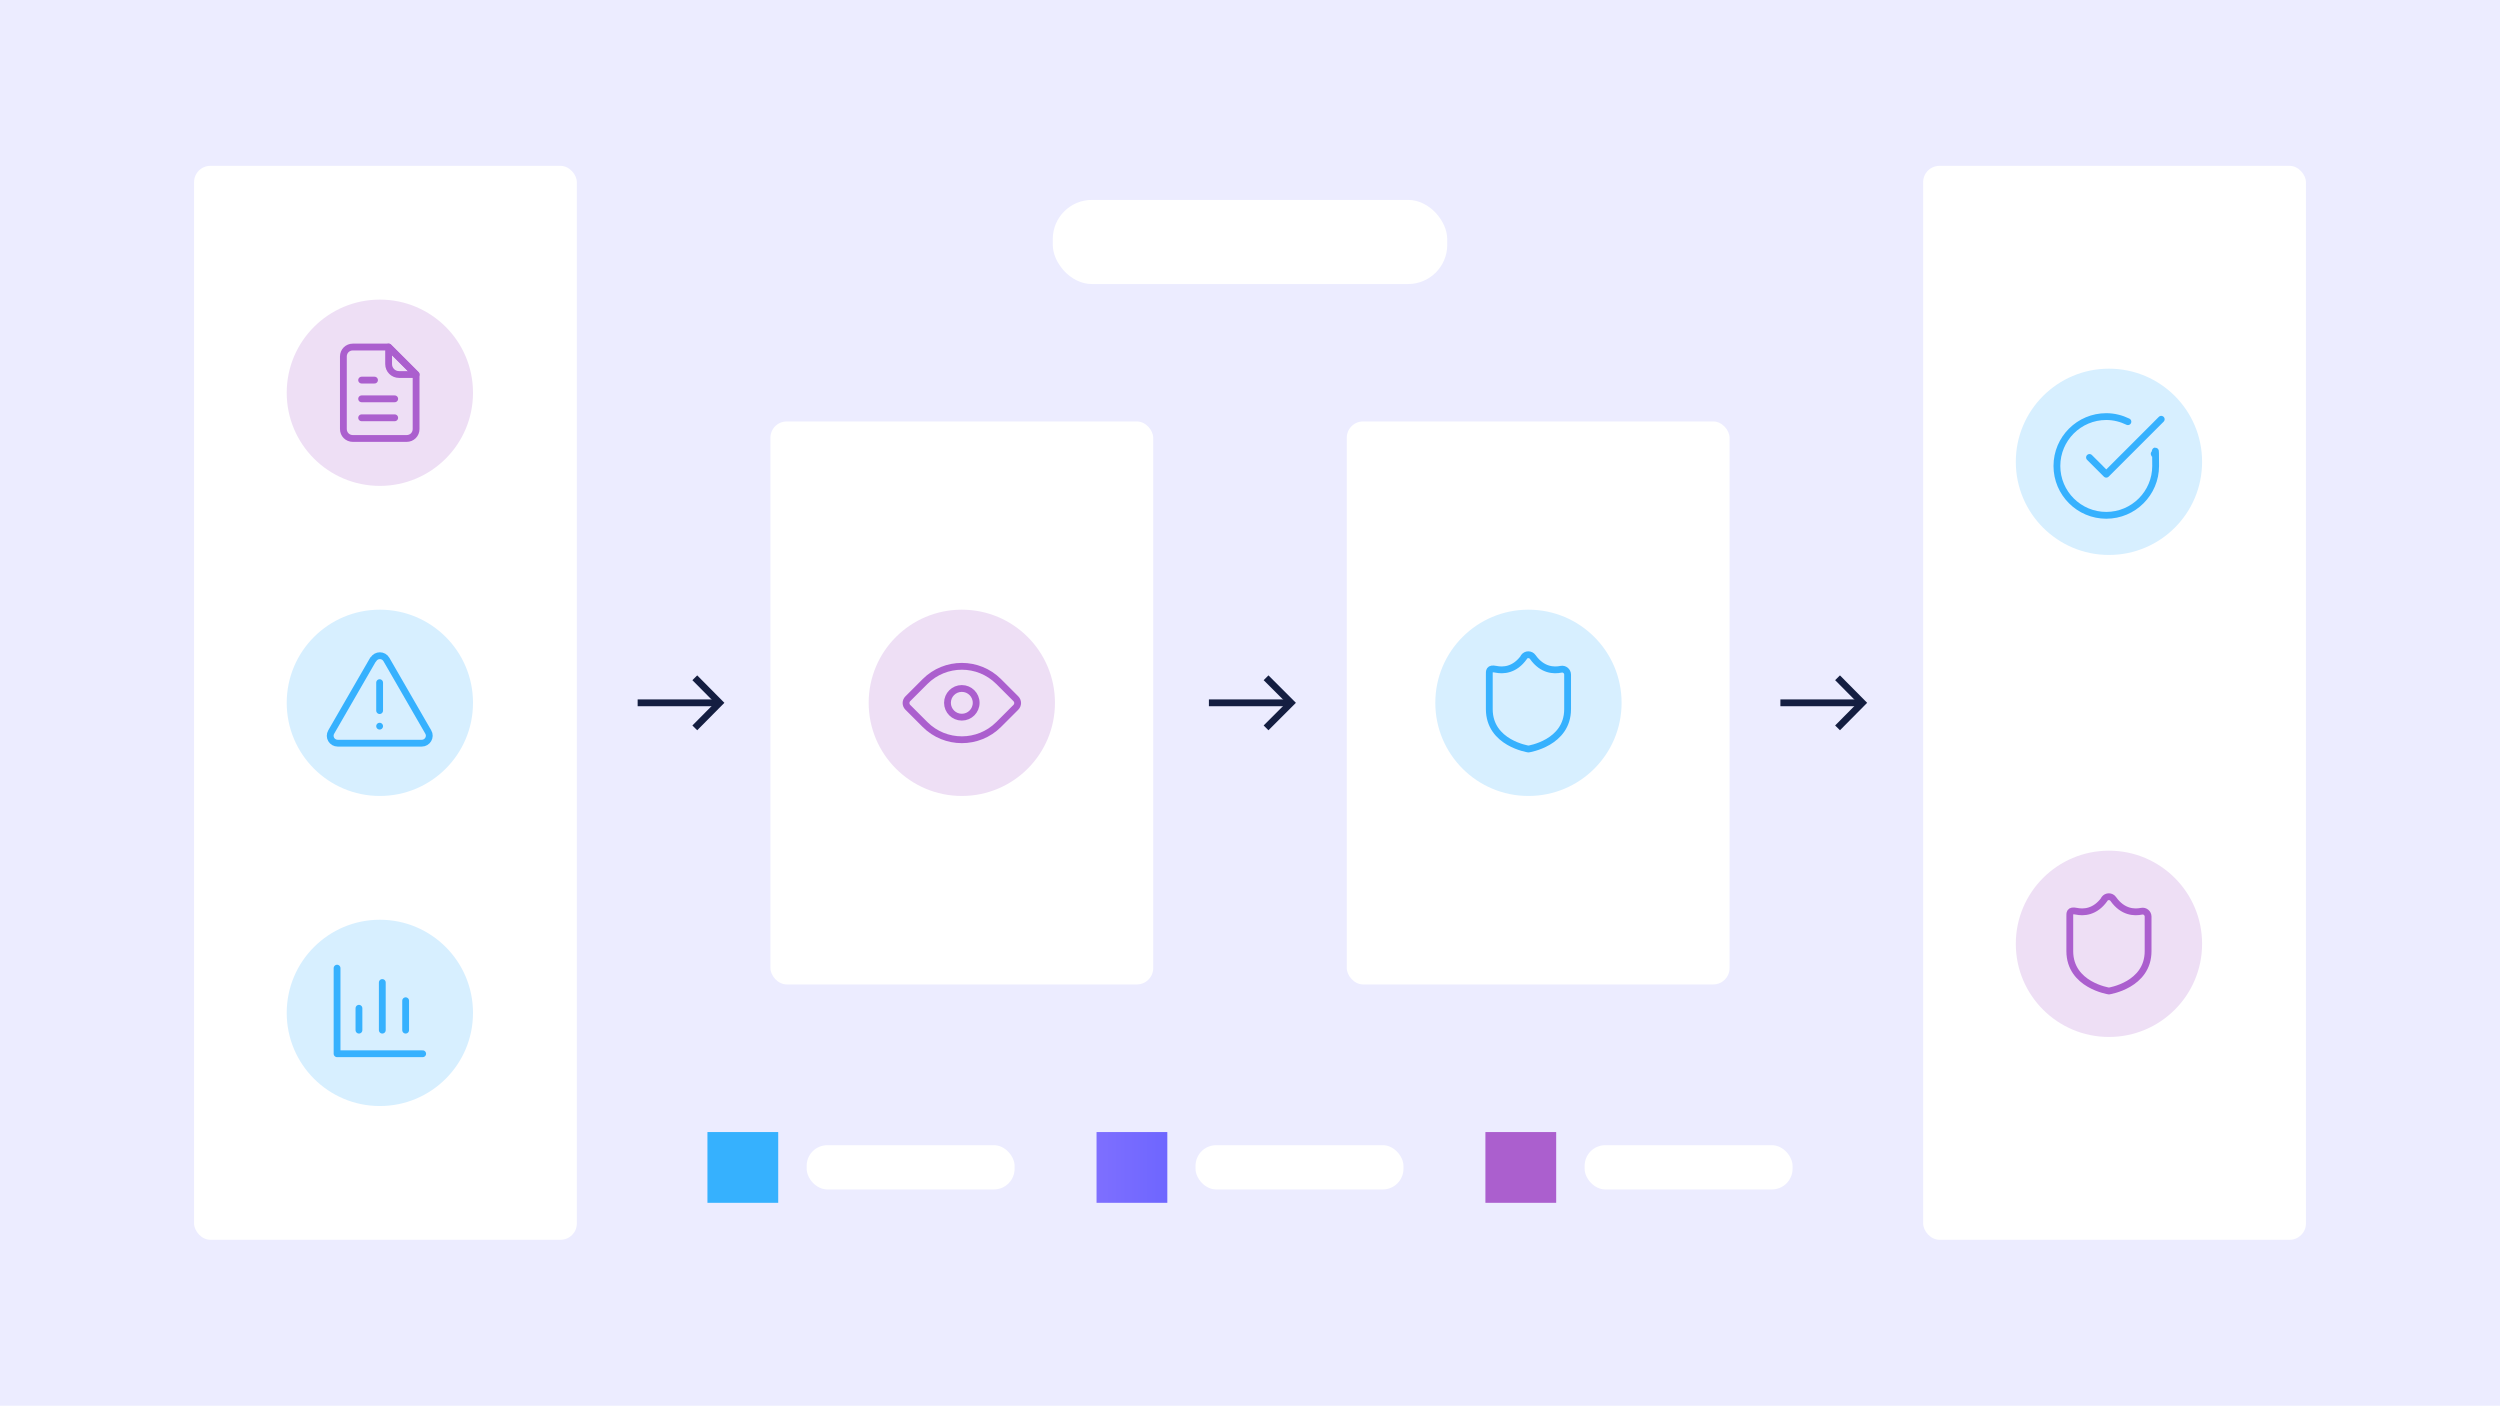 <?xml version="1.0" encoding="UTF-8"?>
<svg id="Layer_1" xmlns="http://www.w3.org/2000/svg" xmlns:xlink="http://www.w3.org/1999/xlink" version="1.1" viewBox="0 0 1028 578">
  <!-- Generator: Adobe Illustrator 29.6.1, SVG Export Plug-In . SVG Version: 2.1.1 Build 9)  -->
  <defs>
    <style>
      .st0 {
        fill: #d7efff;
      }

      .st1 {
        stroke: #141e41;
        stroke-miterlimit: 10;
        stroke-width: 2.8px;
      }

      .st1, .st2, .st3 {
        fill: none;
      }

      .st4 {
        fill: #ab5fce;
      }

      .st5 {
        fill: #fff;
      }

      .st2 {
        stroke: #36b1fe;
      }

      .st2, .st3 {
        stroke-linecap: round;
        stroke-linejoin: round;
        stroke-width: 2.8px;
      }

      .st6 {
        fill: url(#linear-gradient);
      }

      .st6, .st7 {
        isolation: isolate;
      }

      .st3 {
        stroke: #ab5fce;
      }

      .st8 {
        fill: #ececff;
      }

      .st7 {
        fill: #eedff5;
      }

      .st9 {
        fill: #36b1fe;
      }
    </style>
    <linearGradient id="linear-gradient" x1="450.9" y1="480" x2="479.9" y2="480" gradientUnits="userSpaceOnUse">
      <stop offset="0" stop-color="#7e6fff"/>
      <stop offset="1" stop-color="#6e66ff"/>
    </linearGradient>
  </defs>
  <rect class="st8" width="1028" height="578"/>
  <g>
    <rect class="st5" x="79.8" y="68.2" width="157.4" height="441.6" rx="6.7" ry="6.7"/>
    <g>
      <rect class="st5" x="316.8" y="173.3" width="157.4" height="231.5" rx="6.7" ry="6.7"/>
      <rect class="st5" x="553.8" y="173.3" width="157.4" height="231.5" rx="6.7" ry="6.7"/>
    </g>
    <rect class="st5" x="790.8" y="68.2" width="157.4" height="441.6" rx="6.7" ry="6.7"/>
    <g>
      <g>
        <circle class="st7" cx="156.2" cy="161.5" r="38.3"/>
        <g>
          <path class="st3" d="M167.2,180.3h-22.1c-2.2,0-3.9-1.7-3.9-3.9v-29.8c0-2.2,1.7-3.9,3.9-3.9h14.7l11.3,11.3v22.4c0,2.2-1.7,3.9-3.9,3.9Z"/>
          <path class="st3" d="M171.1,154h-7c-2.4,0-4.3-1.9-4.3-4.3v-7l11.3,11.3Z"/>
          <line class="st3" x1="148.7" y1="156.3" x2="154" y2="156.3"/>
          <line class="st3" x1="148.7" y1="164" x2="162.3" y2="164"/>
          <line class="st3" x1="148.7" y1="171.8" x2="162.3" y2="171.8"/>
        </g>
      </g>
      <g>
        <circle class="st0" cx="156.2" cy="289" r="38.3"/>
        <g>
          <line class="st2" x1="156.1" y1="280.7" x2="156.1" y2="292.2"/>
          <line class="st2" x1="156.1" y1="298.6" x2="156.1" y2="298.6"/>
          <path class="st2" d="M153.4,271.2l-17.2,29.8c-1.2,2.1.3,4.6,2.7,4.6h34.5c2.4,0,3.9-2.6,2.7-4.6l-17.2-29.8c-1.2-2.1-4.2-2.1-5.4,0h0Z"/>
        </g>
      </g>
      <g>
        <circle class="st0" cx="156.2" cy="416.5" r="38.3"/>
        <g>
          <polyline class="st2" points="138.6 398.1 138.6 433.3 173.8 433.3"/>
          <g>
            <line class="st2" x1="147.6" y1="414.6" x2="147.6" y2="423.6"/>
            <line class="st2" x1="157.2" y1="404" x2="157.2" y2="423.6"/>
            <line class="st2" x1="166.8" y1="411.5" x2="166.8" y2="423.6"/>
          </g>
        </g>
      </g>
    </g>
    <g>
      <circle class="st0" cx="628.5" cy="289" r="38.3"/>
      <path class="st2" d="M626.7,270.2c-3.9,5.5-8.7,5.6-11.6,5s-2.7.8-2.7,2.2v14.2c0,14,16.1,16.4,16.1,16.4,0,0,16.1-2.4,16.1-16.4v-14.2c0-1.4-1.3-2.5-2.7-2.2-2.9.6-7.7.5-11.6-5-.9-1.3-2.8-1.3-3.7,0Z"/>
    </g>
    <g>
      <circle class="st7" cx="395.5" cy="289" r="38.3"/>
      <g>
        <path class="st3" d="M400,272.1h10c1.4,0,2.5,1.1,2.5,2.5v10c0,11.8-9.6,21.4-21.4,21.4h-10c-1.4,0-2.5-1.1-2.5-2.5v-10c0-11.8,9.6-21.4,21.4-21.4Z" transform="translate(320.2 -195) rotate(45)"/>
        <circle class="st3" cx="395.5" cy="289" r="5.9"/>
      </g>
    </g>
    <g>
      <g>
        <circle class="st7" cx="867.2" cy="388.1" r="38.3"/>
        <path class="st3" d="M865.4,369.7c-3.9,5.5-8.7,5.6-11.6,5s-2.7.8-2.7,2.2v14.2c0,14,16.1,16.4,16.1,16.4,0,0,16.1-2.4,16.1-16.4v-14.2c0-1.4-1.3-2.5-2.7-2.2-2.9.6-7.7.5-11.6-5-.9-1.3-2.8-1.3-3.7,0Z"/>
      </g>
      <g>
        <circle class="st0" cx="867.2" cy="189.9" r="38.3"/>
        <g>
          <path class="st2" d="M875,173.4c-2.7-1.3-5.7-2.1-8.9-2.1-11.2,0-20.3,9.1-20.3,20.3s9.1,20.3,20.3,20.3,20.3-9.1,20.3-20.3-.2-3.4-.6-5"/>
          <polyline class="st2" points="859.2 188.1 866.1 195 888.7 172.4"/>
        </g>
      </g>
    </g>
    <g>
      <g>
        <line class="st1" x1="732.1" y1="289" x2="765.8" y2="289"/>
        <polyline class="st1" points="755.6 278.7 765.8 289 755.6 299.3"/>
      </g>
      <g>
        <line class="st1" x1="497.1" y1="289" x2="530.9" y2="289"/>
        <polyline class="st1" points="520.6 278.7 530.9 289 520.6 299.3"/>
      </g>
      <g>
        <line class="st1" x1="262.2" y1="289" x2="295.9" y2="289"/>
        <polyline class="st1" points="285.7 278.7 295.9 289 285.7 299.3"/>
      </g>
    </g>
    <g>
      <g>
        <rect class="st9" x="290.9" y="465.5" width="29.1" height="29.1"/>
        <rect class="st5" x="331.7" y="470.9" width="85.5" height="18.2" rx="8.5" ry="8.5"/>
      </g>
      <g>
        <rect class="st6" x="450.9" y="465.5" width="29.1" height="29.1"/>
        <rect class="st5" x="491.6" y="470.9" width="85.5" height="18.2" rx="8.5" ry="8.5"/>
      </g>
      <g>
        <rect class="st4" x="610.8" y="465.5" width="29.1" height="29.1"/>
        <rect class="st5" x="651.6" y="470.9" width="85.5" height="18.2" rx="8.5" ry="8.5"/>
      </g>
    </g>
    <rect class="st5" x="432.9" y="82.2" width="162.2" height="34.6" rx="16.1" ry="16.1"/>
  </g>
</svg>